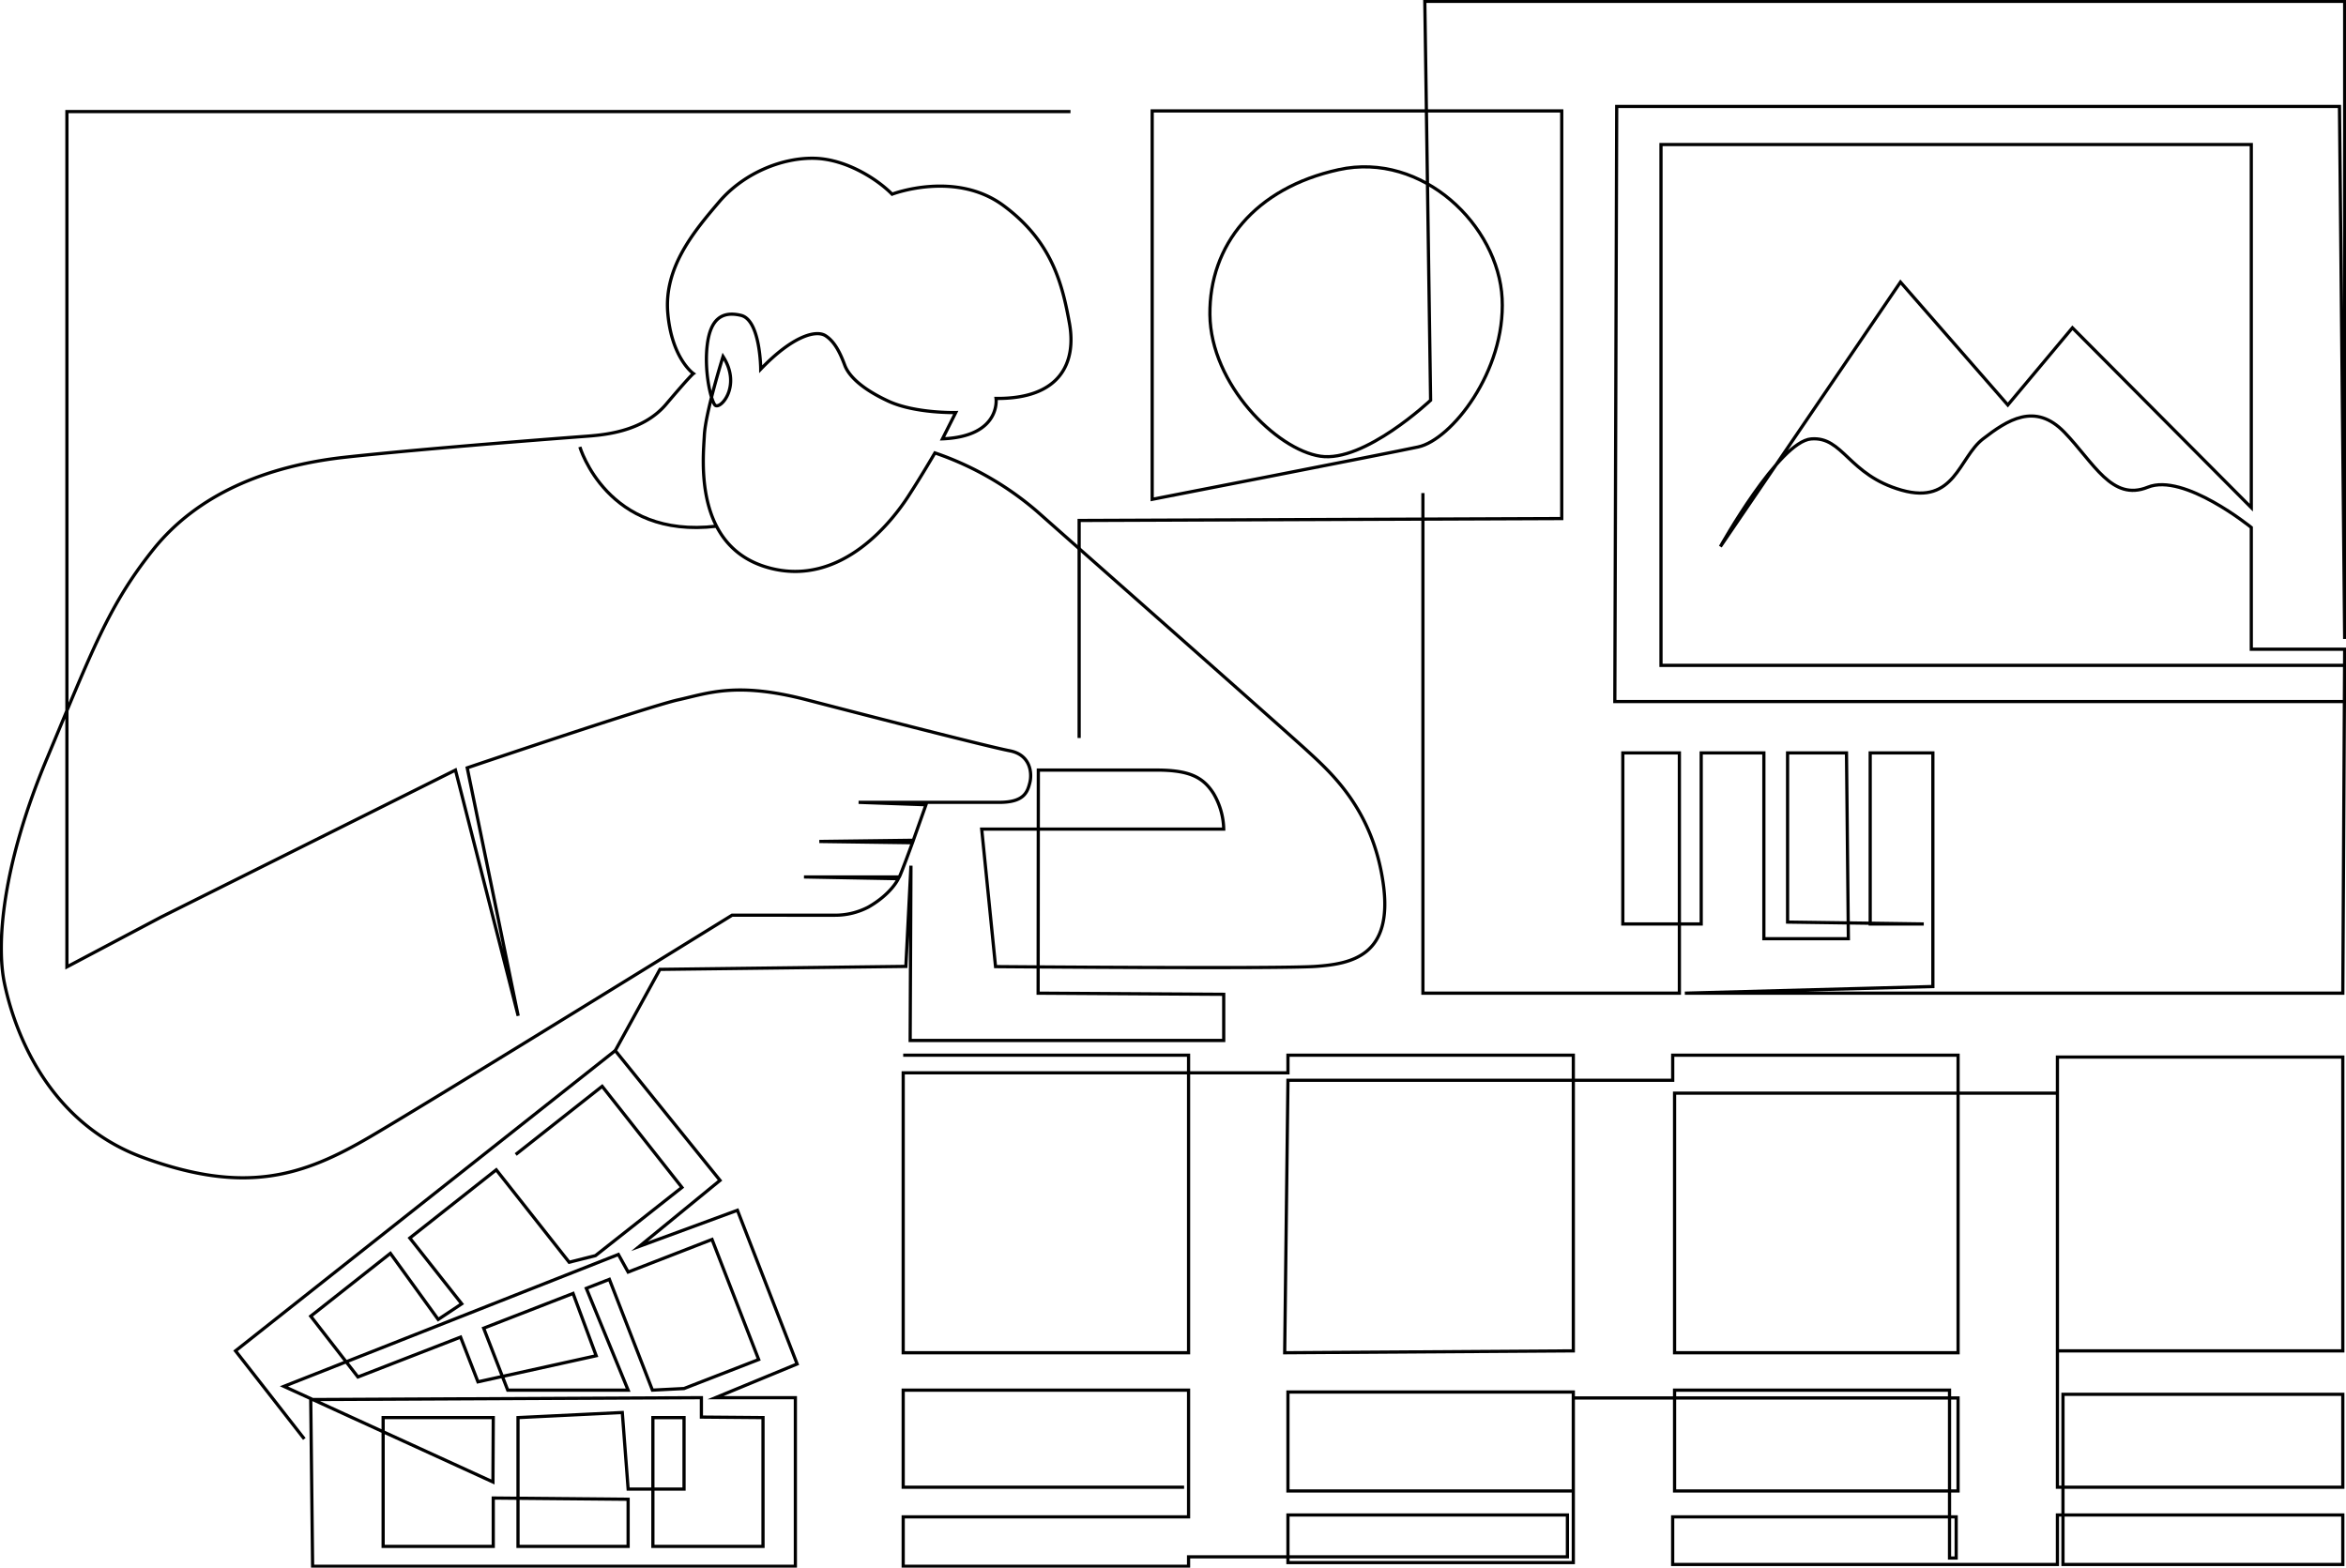 <svg id="Group_3118" data-name="Group 3118" xmlns="http://www.w3.org/2000/svg" xmlns:xlink="http://www.w3.org/1999/xlink" width="731.071" height="488.537" viewBox="0 0 731.071 488.537">
  <defs>
    <clipPath id="clip-path">
      <rect id="Rectangle_2019" data-name="Rectangle 2019" width="731.071" height="488.537" fill="none"/>
    </clipPath>
  </defs>
  <g id="Group_3117" data-name="Group 3117" clip-path="url(#clip-path)">
    <path id="Path_4020" data-name="Path 4020" d="M160.8,367.468l26.942-21.254L212.6,377.729l-26.942,21.254-8.2,2.061-22.72-28.8L127.8,393.5,143.974,414l-7.33,4.874-14.9-20.6L96.922,417.858,111.632,436.8l31.99-12.422,5.412,13.938,36.841-8.133-7.2-19.416L150.81,421.59l7.5,19.314h37.52L182.8,409.168l7.189-2.792L203.4,440.9l9.852-.5,23.26-9.032-14.53-37.419-26.148,10.153-3.039-5.479-104.229,41.1,65.139,29.8.1-20.07H119.486V489.6H153.8V474.529l42.029.382V489.6H161.515v-40.14l32.5-1.586,1.821,23.862h17.417V449.463h-9.706V489.6h34.317v-40.14l-19.2-.161v-6.047l-121.741.586.314,27.914.272,24.055H247.947V443.255H223.061l25.433-10.505-18.6-47.9-30.527,11.225,25.1-20.544-32.648-40.439,13.918-25.314,76.642-.93,1.586-31.381-.246,54.46h97.712V317.544l-57.833-.353.064-69.522h36.887c10.321,0,14.526,2.286,17.73,7.342a22.755,22.755,0,0,1,3.152,11.054H306.013l4.315,42.849s88.7.735,99.782-.066,24.273-3.211,21.014-25.955-15.918-34.128-23.572-41.16-69.853-61.886-84.372-74.75a96.577,96.577,0,0,0-31.747-18.157s-4.153,7.151-8.356,13.608S262.689,191.152,239.4,184.55s-20.173-34.045-19.82-41.183,5.829-24.588,5.829-24.588c6.04,9.429-1.2,17.074-2.6,15.035s-3.287-10.85-2.314-18.711,4.48-10.6,10.523-9.137,6.134,16.763,6.134,16.763c9.757-10.194,17.128-12.359,20.176-10.433s4.767,5.875,6.017,9.213,5.314,7.38,13.643,11.215,20.933,3.525,20.933,3.525l-4.128,8.192c18.334-.759,16.694-12.592,16.694-12.592,20.02.2,25.085-11.158,22.87-23.417s-5.43-25.457-20.489-36.633-34.781-3.6-34.781-3.6c-4.479-4.58-14.124-10.837-23.927-11.178S232.108,61.314,224.194,70.6,207.007,91,208.186,105.179s7.979,18.922,7.979,18.922-.983.686-8.5,9.56-20.121,9.622-25.651,10.033-49.811,3.77-74.408,6.479S61.56,161.719,47.747,179.067s-18.869,31.2-33.058,65.08S-.938,302.2,1.417,313.81s11.6,43.049,43.379,54.641,49.639,5.8,70.67-6.527,112.754-69.029,112.754-69.029H260.21a22.321,22.321,0,0,0,10.512-2.548c7.237-4.157,9.31-8.83,9.31-8.83l-29.4-.544H280.34c.556-.961,4.1-10.667,4.1-10.667l-29.032-.393,29.3-.37,3.937-11.07-20.992-.752h43.832c7.645,0,8.761-3.089,9.521-6.1s.227-8.721-6.245-9.965-41.459-10.211-63.289-15.887-30.624-2.08-40.007,0-65.777,21.2-65.777,21.2l15.877,77.287L142.024,247.67l-91.74,45.811L20.941,309V42.446H333.682" transform="translate(-0.091 -7.683)" fill="none" stroke="#000" stroke-miterlimit="10" stroke-width="1"/>
    <path id="Path_4021" data-name="Path 4021" d="M111.055,520.794,89.614,493.339l118.331-93.567" transform="translate(-16.221 -72.362)" fill="none" stroke="#000" stroke-miterlimit="10" stroke-width="1"/>
    <path id="Path_4022" data-name="Path 4022" d="M220.634,170.069s8.493,28.788,42.584,24.7" transform="translate(-39.937 -30.784)" fill="none" stroke="#000" stroke-miterlimit="10" stroke-width="1"/>
    <path id="Path_4023" data-name="Path 4023" d="M410.611,230.085v-67.8L561,161.694V34.654H433.372V155.7S506,141.57,516.259,139.376s27.289-23.507,26.164-46.235-24.789-45.9-50.927-40.177S451.122,76.5,451.36,98.174,472.1,140.221,485.8,142.268s34.337-17.447,34.337-17.447L518.327.5H804.983V199.222L803.36,33.265H578.128l-.586,185.453H804.983V207.442H591.931V45.128H775.88V158.284l-55.735-56.035L700.012,126.3l-33.453-38.3-56.114,82.419s18.265-32.721,28.266-33.545,11.567,11.241,28.177,15.963,17.839-10.145,25.379-15.963,16.2-11.59,25.379-2.078,14.78,21.672,25.993,17.121,32.242,12.549,32.242,12.549v37.944h29.1L804.4,309.6H599.365l77.287-2.073v-72.8h-19.53v53.307h16.692l-24.066-.333-18.37-.254V234.727h18.358l.586,57.9H623.989v-57.9H604.46v53.307H580.034V234.727h17.625V309.6H517.741V153.744" transform="translate(-74.324 -0.091)" fill="none" stroke="#000" stroke-miterlimit="10" stroke-width="1"/>
    <path id="Path_4024" data-name="Path 4024" d="M343.664,401.506h88.929v92.734H343.664V407.008h119.9v-5.5h88.928v92.148l-89.947.586,1.018-84.908h119.9v-7.826h88.929v92.734H584.042V413.347h119.31v80.308h88.928V402.093H703.352V536.146h88.928V507.19h-87.2v53.028h87.2V544.8H703.352v15.418h-119.9V545.387H671.8V558.22h-2.074V505.9H584.042v31.421h88.342V508.337h-119.9v28.982H463.56V506.484h88.928v53.148H463.56V544.8h87.092v13.038H432.592V560.8H343.664V545.387h88.929V505.9H343.664v30.249H431.2" transform="translate(-62.206 -72.676)" fill="none" stroke="#000" stroke-miterlimit="10" stroke-width="1"/>
  </g>
</svg>
